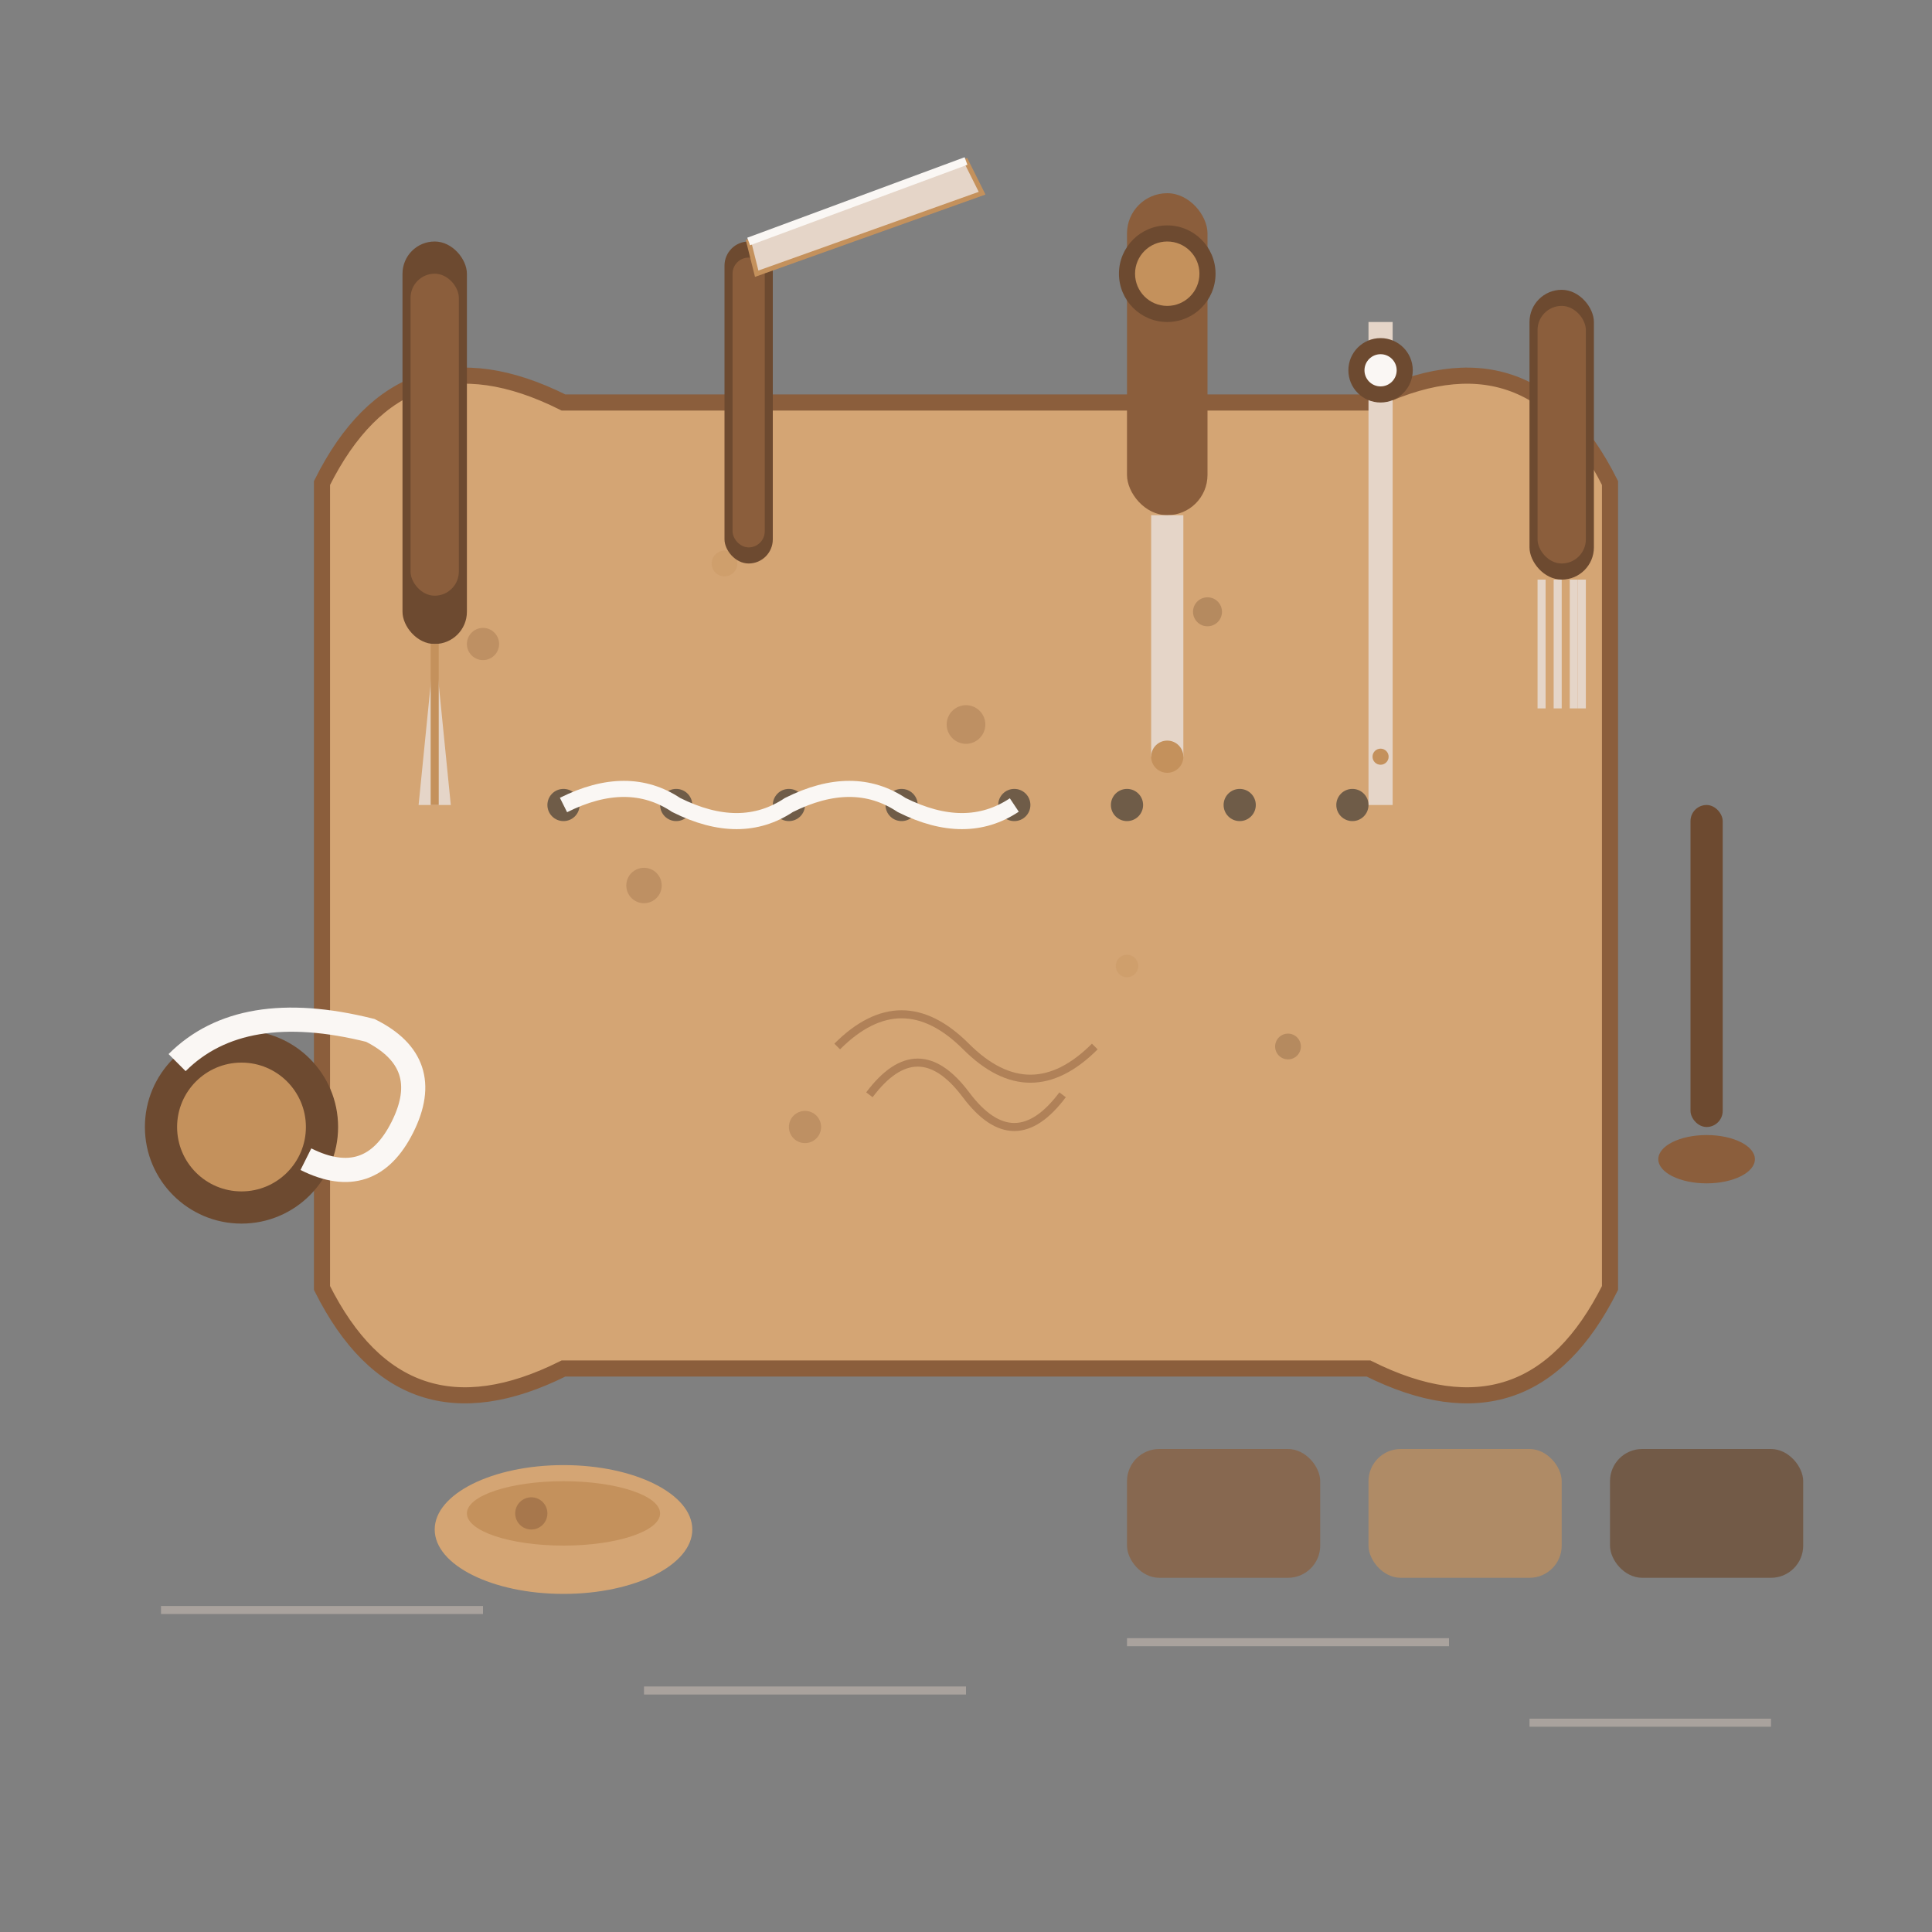 <svg width="120" height="120" viewBox="0 0 120 120" fill="none" xmlns="http://www.w3.org/2000/svg">
  <rect x="0" y="0" width="120" height="120" fill="#808080" stroke="none"/>
  <!-- Leather piece base -->
  <path d="M20 30 Q25 20, 35 25 L85 25 Q95 20, 100 30 L100 80 Q95 90, 85 85 L35 85 Q25 90, 20 80 Z" 
        fill="#D4A574" stroke="#8B5E3C" stroke-width="1"/>
  
  <!-- Leather texture -->
  <g opacity="0.3">
    <circle cx="30" cy="40" r="1" fill="#8B5E3C"/>
    <circle cx="45" cy="35" r="0.8" fill="#C4915C"/>
    <circle cx="60" cy="45" r="1.2" fill="#8B5E3C"/>
    <circle cx="75" cy="38" r="0.9" fill="#6d4a30"/>
    <circle cx="40" cy="55" r="1.1" fill="#8B5E3C"/>
    <circle cx="70" cy="60" r="0.7" fill="#C4915C"/>
    <circle cx="50" cy="70" r="1" fill="#8B5E3C"/>
    <circle cx="80" cy="65" r="0.8" fill="#6d4a30"/>
  </g>
  
  <!-- Awl -->
  <g transform="translate(25, 15)">
    <!-- Handle -->
    <rect x="0" y="0" width="4" height="25" rx="2" fill="#6d4a30"/>
    <rect x="0.5" y="2" width="3" height="20" rx="1.5" fill="#8B5E3C"/>
    
    <!-- Metal point -->
    <polygon points="2,25 1,35 3,35" fill="#E5D5C8"/>
    <line x1="2" y1="25" x2="2" y2="35" stroke="#C4915C" stroke-width="0.5"/>
  </g>
  
  <!-- Leather knife -->
  <g transform="translate(45, 10)">
    <!-- Handle -->
    <rect x="0" y="5" width="3" height="20" rx="1.5" fill="#6d4a30"/>
    <rect x="0.5" y="6" width="2" height="18" rx="1" fill="#8B5E3C"/>
    
    <!-- Blade -->
    <path d="M1.5 5 L15 0 L16 2 L2 7 Z" fill="#E5D5C8" stroke="#C4915C" stroke-width="0.3"/>
    <line x1="1.5" y1="5" x2="15" y2="0" stroke="#FAF7F4" stroke-width="0.5"/>
  </g>
  
  <!-- Leather punch -->
  <g transform="translate(70, 12)">
    <!-- Handle -->
    <rect x="0" y="0" width="5" height="20" rx="2.5" fill="#8B5E3C"/>
    <circle cx="2.5" cy="5" r="3" fill="#6d4a30"/>
    <circle cx="2.5" cy="5" r="2" fill="#C4915C"/>
    
    <!-- Punch tip -->
    <rect x="1.5" y="20" width="2" height="15" fill="#E5D5C8"/>
    <circle cx="2.5" cy="35" r="1" fill="#C4915C"/>
  </g>
  
  <!-- Leather needle -->
  <g transform="translate(85, 20)">
    <rect x="0" y="0" width="1.5" height="30" fill="#E5D5C8"/>
    <circle cx="0.75" cy="3" r="2" fill="#6d4a30"/>
    <circle cx="0.75" cy="3" r="1" fill="#FAF7F4"/>
    <circle cx="0.75" cy="27" r="0.5" fill="#C4915C"/>
  </g>
  
  <!-- Stitching chisel -->
  <g transform="translate(95, 18)">
    <!-- Handle -->
    <rect x="0" y="0" width="4" height="18" rx="2" fill="#6d4a30"/>
    <rect x="0.5" y="1" width="3" height="16" rx="1.5" fill="#8B5E3C"/>
    
    <!-- Chisel tips -->
    <rect x="0.5" y="18" width="0.5" height="8" fill="#E5D5C8"/>
    <rect x="1.5" y="18" width="0.5" height="8" fill="#E5D5C8"/>
    <rect x="2.5" y="18" width="0.5" height="8" fill="#E5D5C8"/>
    <rect x="3" y="18" width="0.5" height="8" fill="#E5D5C8"/>
  </g>
  
  <!-- Thread and wax -->
  <g transform="translate(15, 70)">
    <!-- Thread spool -->
    <circle cx="0" cy="0" r="6" fill="#6d4a30"/>
    <circle cx="0" cy="0" r="4" fill="#C4915C"/>
    <!-- Thread -->
    <path d="M-4 -4 Q0 -8, 8 -6 Q12 -4, 10 0 Q8 4, 4 2" 
          stroke="#FAF7F4" stroke-width="1.5" fill="none"/>
  </g>
  
  <!-- Beeswax -->
  <g transform="translate(35, 95)">
    <ellipse cx="0" cy="0" rx="8" ry="4" fill="#D4A574"/>
    <ellipse cx="0" cy="-1" rx="6" ry="2" fill="#C4915C"/>
    <circle cx="-2" cy="-1" r="1" fill="#8B5E3C" opacity="0.5"/>
  </g>
  
  <!-- Leather samples -->
  <g transform="translate(70, 90)">
    <rect x="0" y="0" width="12" height="8" rx="2" fill="#8B5E3C" opacity="0.7"/>
    <rect x="15" y="0" width="12" height="8" rx="2" fill="#C4915C" opacity="0.7"/>
    <rect x="30" y="0" width="12" height="8" rx="2" fill="#6d4a30" opacity="0.7"/>
  </g>
  
  <!-- Stitching holes -->
  <g fill="#2c2c2c" opacity="0.6">
    <circle cx="35" cy="50" r="1"/>
    <circle cx="42" cy="50" r="1"/>
    <circle cx="49" cy="50" r="1"/>
    <circle cx="56" cy="50" r="1"/>
    <circle cx="63" cy="50" r="1"/>
    <circle cx="70" cy="50" r="1"/>
    <circle cx="77" cy="50" r="1"/>
    <circle cx="84" cy="50" r="1"/>
  </g>
  
  <!-- Stitching in progress -->
  <g stroke="#FAF7F4" stroke-width="1" fill="none">
    <path d="M35 50 Q39 48, 42 50 Q46 52, 49 50 Q53 48, 56 50 Q60 52, 63 50"/>
  </g>
  
  <!-- Leather edge burnisher -->
  <g transform="translate(105, 50)">
    <rect x="0" y="0" width="2" height="20" rx="1" fill="#6d4a30"/>
    <ellipse cx="1" cy="22" rx="3" ry="1.5" fill="#8B5E3C"/>
  </g>
  
  <!-- Work surface marks -->
  <g stroke="#E5D5C8" stroke-width="0.5" opacity="0.4">
    <line x1="10" y1="100" x2="30" y2="100"/>
    <line x1="40" y1="105" x2="60" y2="105"/>
    <line x1="70" y1="102" x2="90" y2="102"/>
    <line x1="95" y1="107" x2="110" y2="107"/>
  </g>
  
  <!-- Traditional pattern -->
  <g transform="translate(60, 65)" stroke="#8B5E3C" stroke-width="0.5" fill="none" opacity="0.5">
    <path d="M-8 0 Q-4 -4, 0 0 Q4 4, 8 0"/>
    <path d="M-6 3 Q-3 -1, 0 3 Q3 7, 6 3"/>
  </g>
</svg>
